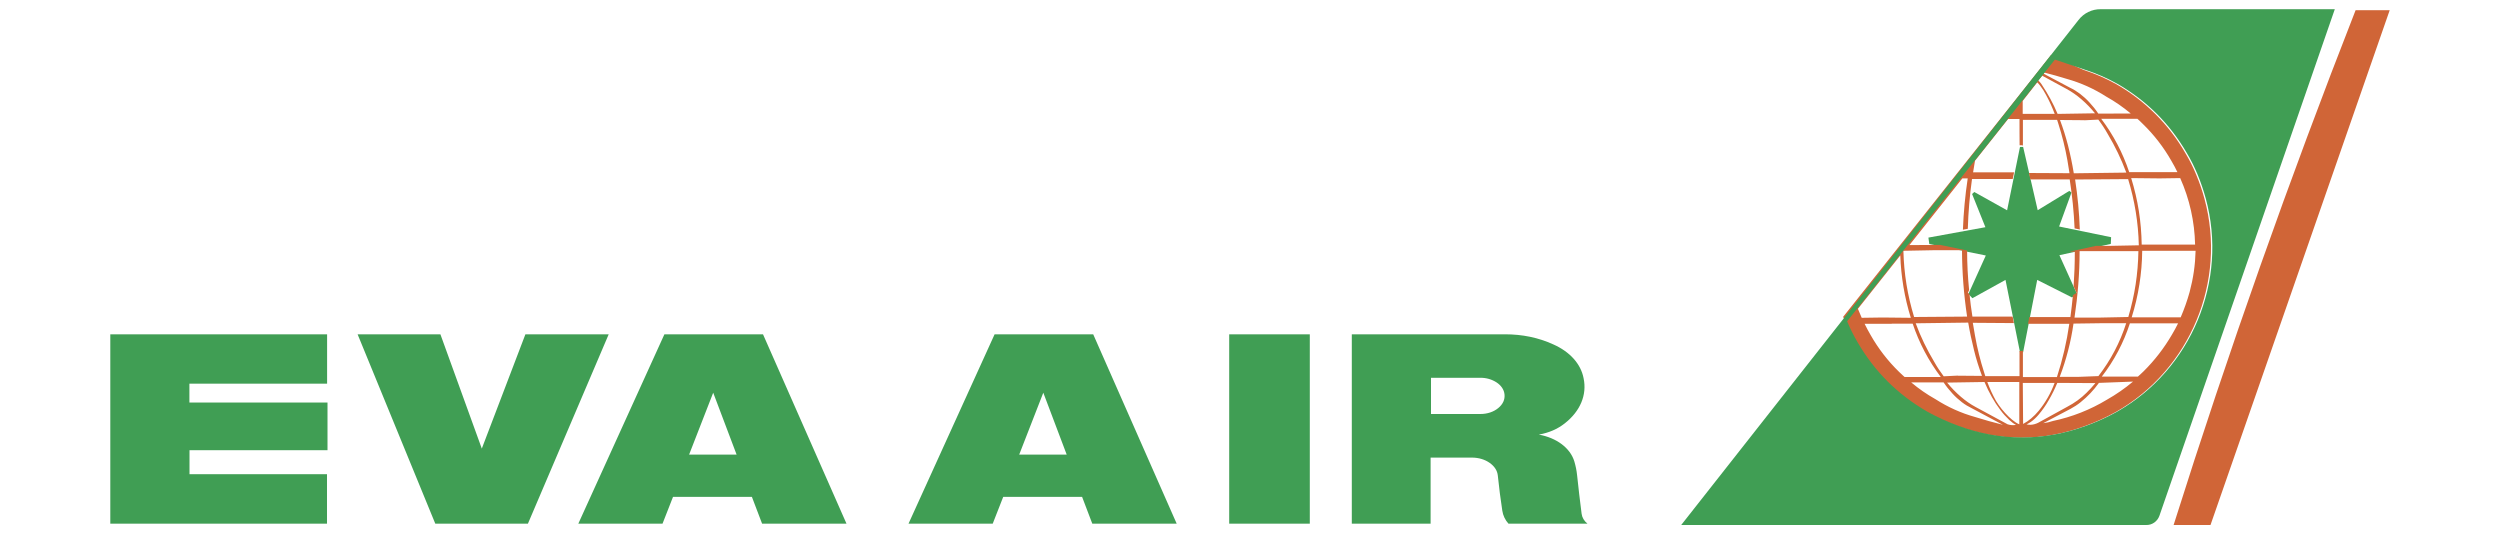 <svg viewBox="0 0 2500 534.2" version="1.1" xmlns="http://www.w3.org/2000/svg" data-name="圖層_1" id="_圖層_1">
  
  <defs>
    <style>
      .st0 {
        fill: #d06537;
      }

      .st0, .st1 {
        fill-rule: evenodd;
      }

      .st1 {
        fill: #409e54;
      }
    </style>
  </defs>
  <path d="M110.3,523.7v-189.4h216.8v49.4h-137.7v18.8h138.1v47.7h-138v24h137.5v49.5H110.3ZM435.3,523.7l-77.7-189.4h82.8l41.4,114.3,43.6-114.3h83.3l-80.8,189.4h-92.6ZM689.1,454.6h47.5l-23.4-61.9-24.1,61.9ZM578.3,523.7l86.1-189.4h98.6l83.5,189.4h-84.4l-10.2-26.8h-78.9l-10.5,26.8h-84.3ZM1019.3,454.6h47.4l-23.4-61.9-24.1,61.9h0ZM908.5,523.7l86.1-189.4h98.6l83.5,189.4h-84.4l-10.2-26.8h-78.9l-10.5,26.8h-84.3ZM1229.2,523.7v-189.4h80.6v189.4h-80.6ZM1431,414h49.4c6.9,0,13.2-2.1,17.8-5.9,4.7-3.8,6.9-8.6,6.3-13.8-.5-4.6-3.2-8.7-7.8-11.8-4.9-3.2-10.6-4.8-16.4-4.7h-49.3v36.1h0ZM1430.5,523.7h-78.7v-189.4h153.1c17.5,0,33.5,3.3,48.4,10.1,16.7,7.4,27.6,19.6,30.3,33.9,3.5,16.6-3.3,32.9-18.9,45.1-7.2,5.7-15.8,9.4-25.9,11.2,17.8,3.2,31.4,13.4,35.5,26.7,1.4,4.8,2.3,9.1,2.8,14,1.4,13.2,2.8,25.2,4.5,38.4.5,3.8,2.4,7.2,5.9,10h-79c-3.3-3.6-5.5-8.2-6.2-13-1.8-11.7-3.3-23.5-4.5-35.2-.5-4.9-3.3-9.2-8.1-12.6-4.8-3.4-10.8-5.2-17.4-5.3h-41.7c0,0,0,66.2,0,66.2h0,0Z" class="st1"></path>
  <path d="M2355.7,10.2h34l-179.2,514.8h-36.9c54.8-173.6,115.6-345.3,182-514.8h0Z" class="st0"></path>
  <path d="M2023.1,146.8l14.6,63.4,31.6-19.3,2.2,1.6-12.4,34,52,10.7-.3,6.7-51.4,11.3,17.6,38.8-5.1,3.4-34.7-17.5-14.1,72.4h-3.1l-14.5-72.4-33.1,18.3-4-4.2,17.4-38.5-56.5-11.5-.9-6.4,57-10.4-13.3-33.2,2.2-2,32.8,18.3,12.9-63.4h3.1,0Z" class="st1"></path>
  <path d="M1843.1,316.9l207.8-261.7,32.8,14.8c11.5,3.7,21.7,8.2,32.3,14,28.9,16.5,52.9,40.4,69.5,69.3,4.2,7,7.5,13.6,10.6,21.1,3.4,8.2,6.1,15.9,8.4,24.5,22.4,82.3-14.3,170.8-88.5,213-10.3,5.7-20.1,10.2-31.2,14.2-42,15.5-85.6,15.5-127.6,0-10.8-3.9-21.2-8.7-31.2-14.2-29.6-17.1-52.4-39.8-69.6-69.3-4.9-8.3-9.4-17-13.3-25.8h0ZM1891.8,323.8h-27.2c1.9,4,3.9,7.5,6.1,11.4,7.7,13.5,17.2,25.8,28.3,36.6l3.7,3.5,1.9,1.7h36.2c-12.2-16.1-21.7-34.1-28.1-53.3h-21s0,0,0,0ZM1882.5,317.5l28.3.3c-6.3-20.3-9.8-41.3-10.5-62.4l-42.4,53.4c1.3,3.1,2.5,6,3.8,9l20.7-.3h0ZM1934.2,250.2l-30.8.6c.6,23.1,4,44.1,10.7,66.2l53-.4c-3.3-22-5-44.2-5.1-66.4h-27.9ZM1928.3,382.4h-17.1c7.8,6.5,15.4,11.8,24.3,16.8,12.3,7.9,25.6,13.9,39.6,17.8,9.5,3,18.2,5.4,27.8,7.8l-31-16.5c-3.5-1.7-6.9-3.7-10-6.1-3.5-2.7-6.5-5.4-9.5-8.7-3.2-3.5-6.2-7.2-8.8-11.1h-15.3ZM1957.8,375.7l24.2.2c-3.1-8.3-5.8-16.8-7.9-25.4-2.3-9.2-4.3-18.5-5.9-27.9l-52.5.7c4.9,13.4,11.2,26.3,18.5,38.5,2.9,5.2,5.9,9.7,9.5,14.5l14.1-.7h0ZM2019.3,382h-32c2.5,6.7,5.2,12.6,8.7,18.9,3.7,6,7.7,10.9,12.7,15.8,2.3,2.2,4.4,3.9,7,5.7,1.2.8,2.3,1.4,3.6,1.9v-42.3c0,0,0,0,0,0ZM2009.5,420.2c-3.4-3.2-6.5-6.6-9.2-10.3-3.1-4.1-5.9-8.3-8.4-12.8-2.8-4.9-5.2-9.9-7.4-15.1l-37.4.6c4.3,5.3,8.6,9.7,13.8,14.2,4.7,4,9.3,7.3,14.7,10.2l32,17.3c2.8.9,5.6,1.1,8.4.6-2.3-1.2-4.4-2.8-6.3-4.6h0ZM2022.7,113.9h32c-2.4-6.5-5.3-12.8-8.6-18.9-1.7-3.3-3.7-6.4-5.9-9.3-.9-1.2-1.9-2.3-3-3.3l-14.5,18.5v13ZM2023,424c3-1.6,5.5-3.3,8.1-5.5,2.8-2.4,5.2-4.8,7.6-7.7,6.8-8.3,12.2-17.8,15.9-27.9h-31.8l.3,41.1h0ZM2026.6,424.4c2.7.6,5.2.5,7.8-.2,1.4-.4,2.6-.8,3.9-1.5l29.1-16c7-3.7,13.5-8.3,19.1-13.9,3.2-3.1,6.1-6.3,8.9-9.7l-38.1-.2c-2.6,6.2-5.3,11.7-8.7,17.5-2.9,5.1-6.3,9.9-10.1,14.4-2.3,2.7-4.9,5.2-7.8,7.2-1.4.9-2.7,1.7-4.2,2.4h0ZM2041.7,84.5c6.4,9.6,11.4,18.8,15.9,29.4l37.4-.6c-4.1-5.1-8.8-9.9-13.8-14.2-4.5-3.9-9.4-7.3-14.7-10.2l-24.3-13.2-3.9,4.8c1.3,1.2,2.4,2.4,3.3,3.8ZM2052.8,421c19.1-4,37.4-11.2,54.1-21.3,9.2-5.2,18-11.3,26.1-18.1l-34.1,1.3c-5.2,7.3-11.4,13.8-18.4,19.4-3.1,2.5-6.4,4.6-9.9,6.5l-27.4,14.4c3.4-.4,6.4-1.1,9.7-2.2h0ZM2084.2,120.2l-24.2-.2c3.2,8.6,5.7,16.5,8,25.4,2.4,9.5,4.2,18.2,5.8,27.9l52.5-.7c-5-13.4-11.2-26.3-18.5-38.5-2.8-5-6-9.9-9.5-14.5l-14.1.7h0ZM2102,323.2l-28.5.4c-2.6,18.2-7.2,36.1-13.8,53.3h17.8l20.9-.8c12.3-15.9,21.7-33.8,27.8-52.9h-24.1s0,0,0,0ZM2099.1,317.6l29.2-.6c6.5-22,9.7-42.9,10.1-65.9h-58.8c0,22.3-1.8,44.5-5.1,66.5h24.6ZM2113.6,113.5h17.1c-7.6-6.4-15.7-12-24.3-16.8-12.3-7.9-25.6-13.9-39.6-17.8-7.4-2.3-14.8-4.4-22.4-6.3l-.8,1.1,26.4,14c3.6,1.7,6.8,3.7,10,6.1,3.5,2.7,6.5,5.4,9.5,8.7,3.3,3.6,6.1,7,8.8,11.1h15.3,0ZM2117.3,376.6h20.6l3.8-3.5,1.9-1.8c11-10.9,20.5-23.2,28.3-36.6,2.3-3.8,4.2-7.4,6.2-11.4h-48.2c-6.2,19.2-15.7,37.3-28.1,53.3h15.6s0,0,0,0ZM2159.5,178.4l-28.3-.3c6.8,22.2,10.1,43.3,10.5,66.5h53.4c-.5-22.9-5.5-45.5-14.9-66.5l-20.7.3ZM2150.2,172.1h27.2c-1.9-3.9-3.9-7.7-6.1-11.4-7.7-13.5-17.2-25.8-28.3-36.6l-3.7-3.6-1.9-1.7h-36.2c12.2,16.1,21.6,34.1,28,53.3h21s0,0,0,0ZM2153.1,317.3h27.6c3.6-8.4,6.4-16.3,8.9-25.2,3.7-13.9,5.6-26.9,6-41.3h-53.4c-.2,22.6-3.8,45-10.5,66.5h21.4ZM2079.4,229.4l-4.8-1c-.7-16.4-2.4-32.8-4.9-49h-39.4s-1.4-6.4-1.4-6.4l40.6.2-2.1-12.9c-2.2-12.5-5.3-24.9-9.2-37l-.9-2.8-.2-.6h-34.2v26.5s-.3-1.1-.3-1.1h-3v.6c-.1,0-.1-26.9-.1-26.9h-11.4c0,0-33.1,41.7-33.1,41.7-.7,4-1.3,7.6-1.9,11.6h41s-1.4,6.7-1.4,6.7h-40.7c-2.3,16.5-3.7,33.1-4.2,49.8l-4.9.9c.7-17.7,2.2-33.8,4.8-51.3h-5.4s-52.9,66.7-52.9,66.7l30.7-.2,27,5.6c0,13.2.7,26.5,2,39.6l-1.2,2.6,1.6,1.7c.8,7.7,1.7,14.6,2.9,22.2h40.2s1.3,6.5,1.3,6.5l-41.1-.3,2.2,12.9c2.3,12.9,5.2,24.5,9.2,37l.9,2.8.2.6h34.2s0-25.5,0-25.5v.4h3.1l.3-1.3v27.4h34c5.8-17.9,9.7-34.7,12.4-53.3h-41.3c0,0,1.3-6.7,1.3-6.7h41.1c1-7.5,1.8-14.4,2.5-21.9l3.6-2.4-2.9-6.5c.8-11.9,1.2-22.7,1.2-34.6h-5.6c0,0,26.6-5.8,26.6-5.8h12.2s30.8-.6,30.8-.6c-.5-22.5-4.1-44.7-10.7-66.2l-53,.4c2.6,17.2,4.1,32.9,4.7,50.2h0Z" class="st0"></path>
  <path d="M2100.8,9.2h234c0,0-175.4,506.6-175.4,506.6-2,5.6-7.3,9.4-13.3,9.2h-464.9L2078.5,20c5.3-6.9,13.5-10.9,22.2-10.8h0ZM1847.1,321.3l207.8-261.7,30,10.1c11.5,3.7,21.7,8.2,32.3,14,29.6,17.1,52.4,39.8,69.6,69.3,4.2,7,7.4,13.6,10.6,21.1,3.4,8.2,6,15.9,8.4,24.5,22.4,82.4-14.3,170.8-88.6,213-10,5.6-20.4,10.3-31.2,14.2-42,15.5-85.6,15.5-127.6,0-10.8-3.9-21.2-8.7-31.2-14.2-29.5-17.1-52.4-39.8-69.6-69.3-4-6.8-7.5-13.8-10.5-21.1h0Z" class="st1"></path>
</svg>